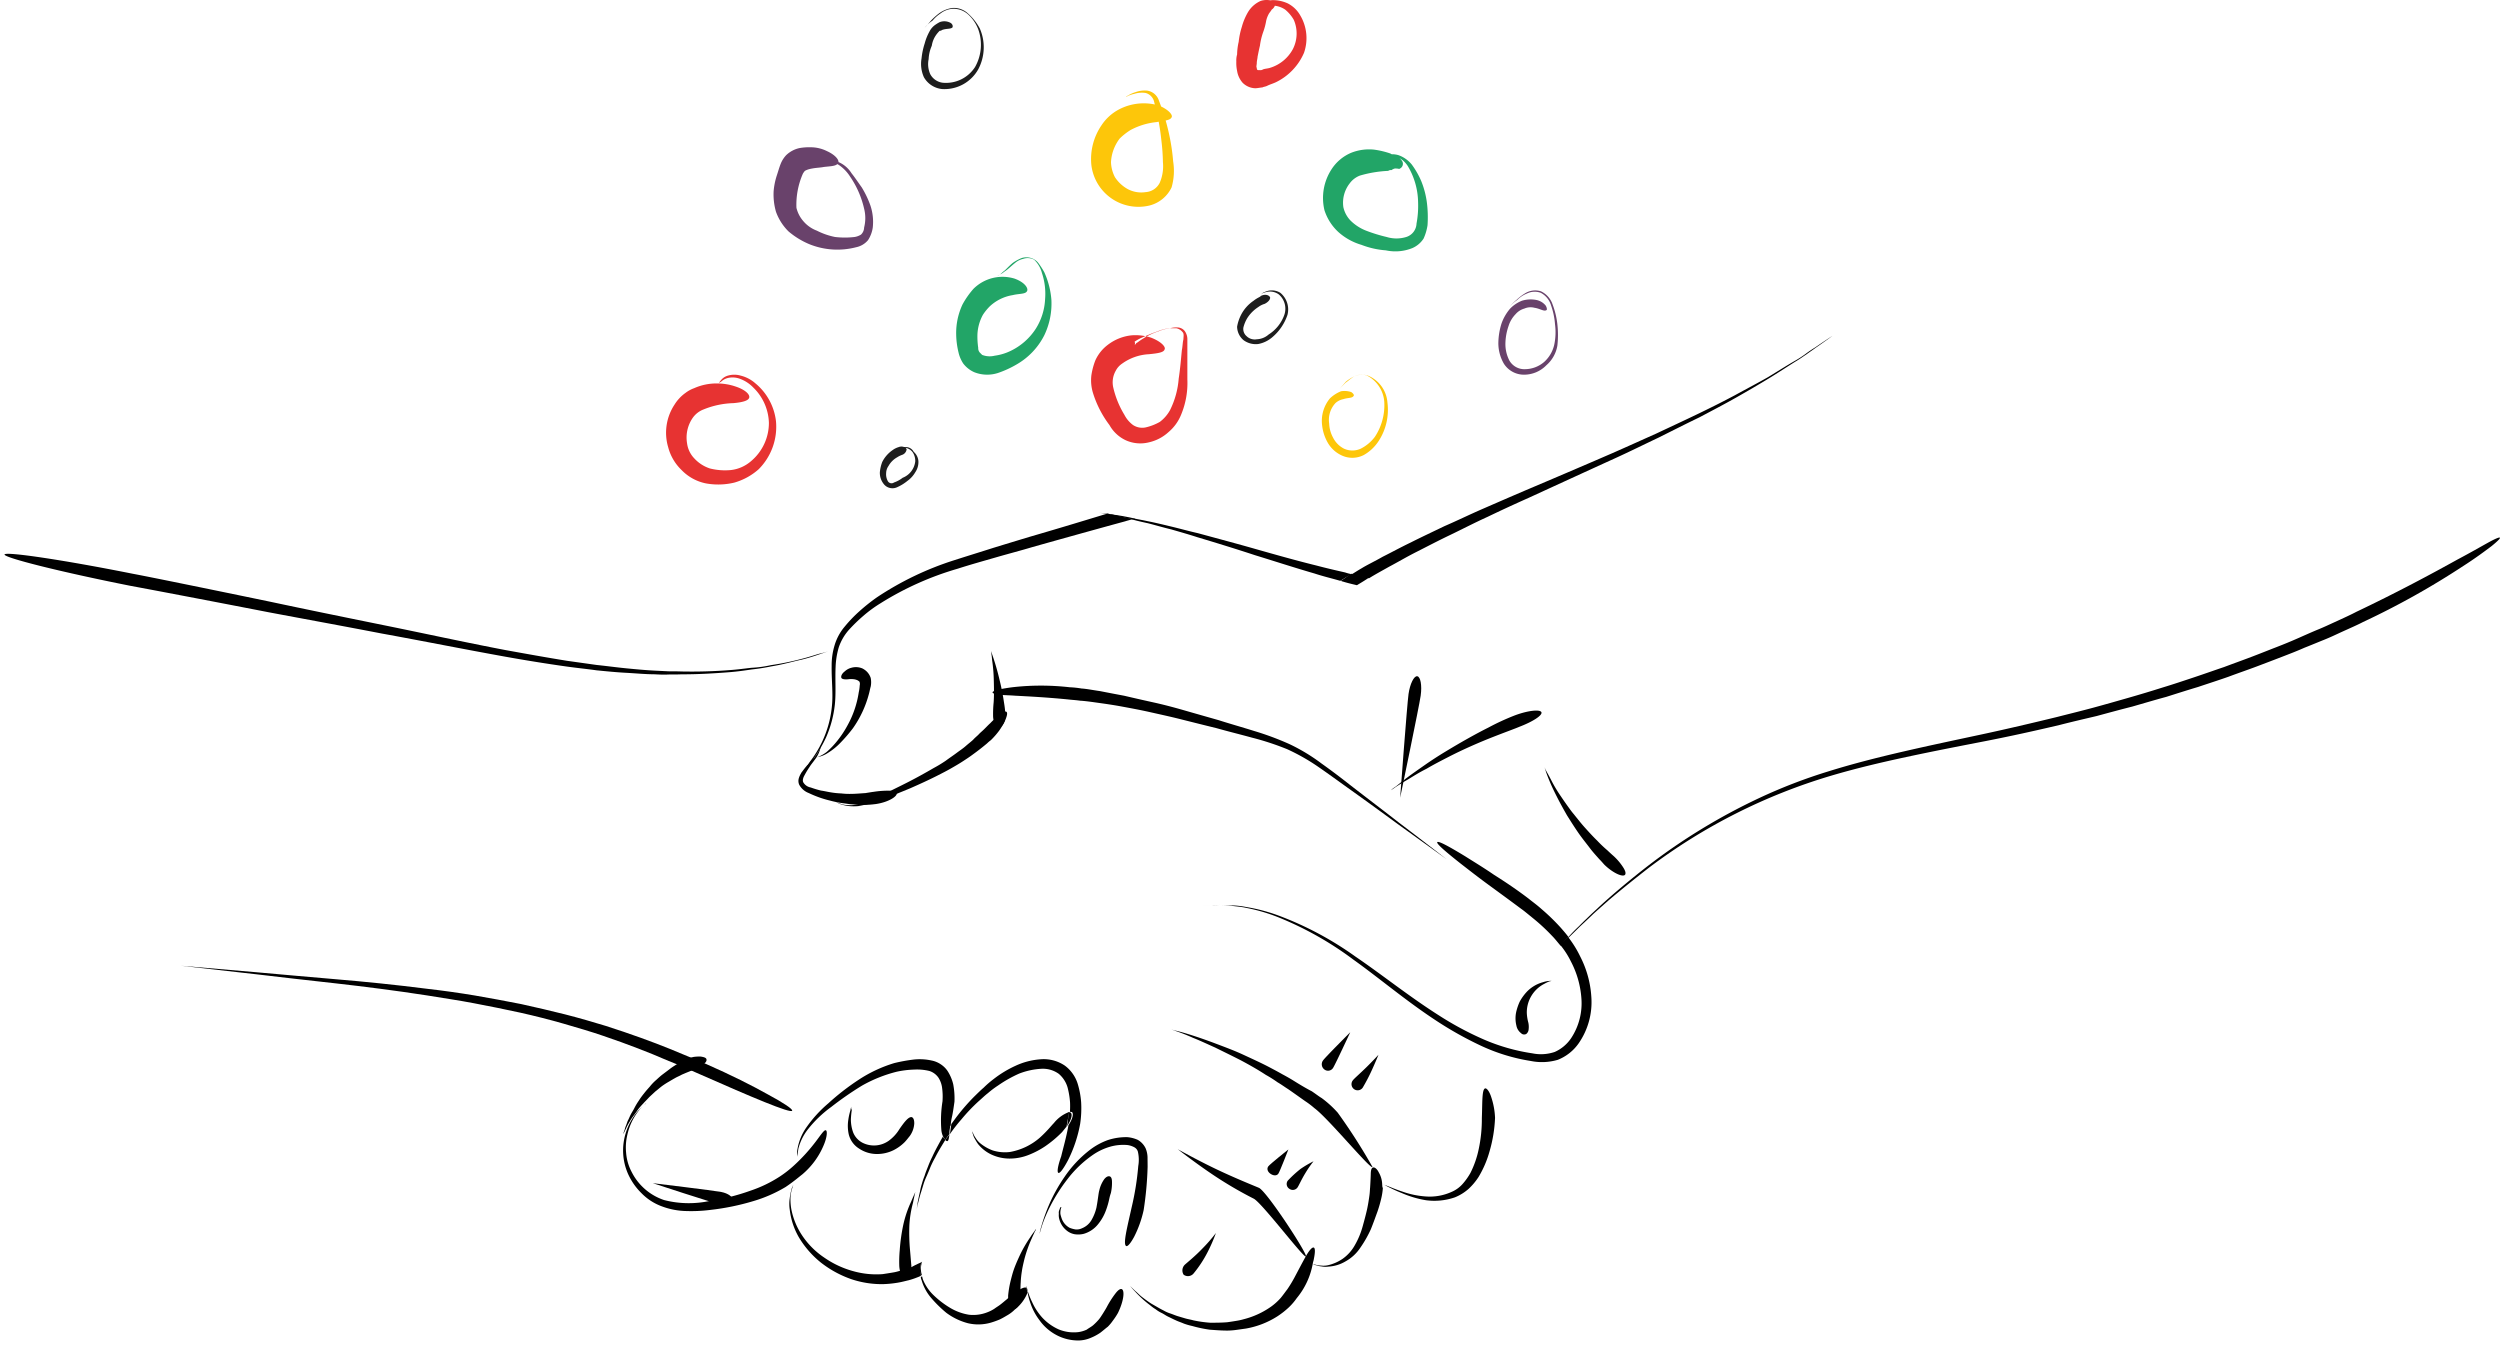 <svg xmlns="http://www.w3.org/2000/svg" viewBox="7142.349 -2364.615 317.701 171.092">
  <defs>
    <style>
      .cls-1 {
        fill: #22a567;
      }

      .cls-2 {
        fill: #e73332;
      }

      .cls-3 {
        fill: #69426b;
      }

      .cls-4 {
        fill: #fdc60a;
      }

      .cls-5 {
        fill: #1d1d1d;
      }
    </style>
  </defs>
  <g id="Group_794" data-name="Group 794" transform="translate(6203 -3405)">
    <g id="Group_792" data-name="Group 792">
      <g id="Group_791" data-name="Group 791" transform="translate(948.582 1051.424) rotate(8)">
        <g id="Group_773" data-name="Group 773" transform="translate(124.598 124.171)">
          <g id="Group_772" data-name="Group 772">
            <path id="Path_20727" data-name="Path 20727" d="M241.08,238.8s-.156.52-.364,1.3a14.147,14.147,0,0,0-.572,3.014,22.889,22.889,0,0,0,0,3.273,16.018,16.018,0,0,0,.208,1.922c.156.935.675,1.663,1.091,1.559s.623-.935.416-1.819c-.052-.208-.208-.935-.416-1.819a25.072,25.072,0,0,1-.52-3.066,13.668,13.668,0,0,1,.052-2.962C241.028,239.32,241.08,238.8,241.08,238.8Z" transform="translate(-240.085 -238.8)"/>
          </g>
        </g>
        <g id="Group_775" data-name="Group 775" transform="translate(139.089 126.665)">
          <g id="Group_774" data-name="Group 774">
            <path id="Path_20728" data-name="Path 20728" d="M270.326,243.6l-.156.312c-.1.208-.26.468-.416.831a15.978,15.978,0,0,0-1.091,2.754c-.156.52-.312,1.091-.416,1.611s-.156,1.039-.208,1.507a12.772,12.772,0,0,0-.052,1.87c.1.935.623,1.663,1.039,1.559.208-.052.364-.26.468-.572a2.74,2.74,0,0,0,.052-1.143c0-.208-.156-.883-.208-1.715a11.758,11.758,0,0,1-.052-1.4c0-.52.052-1.039.1-1.559a16.6,16.6,0,0,1,.572-2.806c.1-.364.208-.675.26-.883A.9.9,0,0,0,270.326,243.6Z" transform="translate(-267.975 -243.6)"/>
          </g>
        </g>
        <g id="Group_777" data-name="Group 777" transform="translate(87.82 110.922)">
          <g id="Group_776" data-name="Group 776">
            <path id="Path_20729" data-name="Path 20729" d="M169.3,224.419l.156-.468c.052-.156.1-.312.156-.52a5.822,5.822,0,0,1,.26-.675,5.242,5.242,0,0,1,.364-.779c.156-.26.312-.572.468-.883a8.46,8.46,0,0,1,.572-.883c.208-.312.416-.572.623-.883.208-.26.468-.572.675-.831.26-.26.468-.52.727-.779a9.034,9.034,0,0,1,.779-.675c.26-.208.52-.416.727-.572.26-.208.468-.312.675-.468s.416-.26.572-.364c.364-.208.623-.364.727-.416,1.039-.624,1.819-1.247,1.663-1.663-.052-.208-.364-.26-.831-.26a6.817,6.817,0,0,0-.779.156,3.111,3.111,0,0,0-.831.416c-.156.1-.416.26-.779.52-.156.156-.416.26-.623.468a7.378,7.378,0,0,0-.675.623l-.727.727c-.26.26-.468.52-.727.831a6.128,6.128,0,0,0-.675.935c-.208.312-.416.623-.624.987a9.032,9.032,0,0,0-.52.987,8,8,0,0,0-.416.987c-.1.312-.26.623-.364.935s-.156.572-.26.831c-.052.26-.1.52-.156.727s-.052.416-.1.572A1.947,1.947,0,0,0,169.3,224.419Z" transform="translate(-169.3 -213.3)"/>
          </g>
        </g>
        <g id="Group_779" data-name="Group 779" transform="translate(92.392 127.589)">
          <g id="Group_778" data-name="Group 778">
            <path id="Path_20730" data-name="Path 20730" d="M178.1,245.494s7.794,1.4,8.677,1.455,1.611-.208,1.663-.675-.675-.831-1.559-.883S178.1,245.494,178.1,245.494Z" transform="translate(-178.1 -245.38)"/>
          </g>
        </g>
        <g id="Group_781" data-name="Group 781" transform="translate(103.596 69.459)">
          <g id="Group_780" data-name="Group 780">
            <path id="Path_20731" data-name="Path 20731" d="M201.864,133.5v.156a1.291,1.291,0,0,1-.052.416,5.707,5.707,0,0,1-.675,1.455c-.208.26-.364.572-.624.883a10.191,10.191,0,0,0-.623,1.091,2.571,2.571,0,0,0-.208.675,1.2,1.2,0,0,0,.156.831,2.3,2.3,0,0,0,1.351.883,13.925,13.925,0,0,0,1.4.364,13.054,13.054,0,0,0,1.4.208,12.793,12.793,0,0,0,1.351.1h1.247a20,20,0,0,0,2.078-.208c.572-.1.935-.208,1.143-.26,1.611-.468,2.65-1.4,2.442-1.767-.1-.208-.468-.208-.987-.156a11.815,11.815,0,0,0-1.922.416c-.208.052-.52.156-1.039.312-.52.1-1.143.26-1.87.364a8.5,8.5,0,0,1-1.143.1,10.012,10.012,0,0,1-1.247.052c-.416,0-.883-.052-1.351-.052a12.136,12.136,0,0,1-1.351-.208,1.374,1.374,0,0,1-.987-.468c-.208-.208-.156-.623,0-.987a9.844,9.844,0,0,1,.468-1.091c.156-.364.364-.675.52-.987a3.885,3.885,0,0,0,.52-1.559,1.374,1.374,0,0,0,0-.468Z" transform="translate(-199.662 -133.5)"/>
          </g>
        </g>
        <g id="Group_783" data-name="Group 783" transform="translate(125.541 54.755)">
          <g id="Group_782" data-name="Group 782">
            <path id="Path_20732" data-name="Path 20732" d="M241.9,105.2s.156.468.312,1.143a21.011,21.011,0,0,1,.572,2.546c.156.935.312,1.922.364,2.754a14.765,14.765,0,0,0,.156,1.611c.1.779.52,1.4.935,1.4.416-.052.727-.779.623-1.611a14.625,14.625,0,0,0-.416-1.611,28.23,28.23,0,0,0-.935-2.7A31.286,31.286,0,0,0,241.9,105.2Z" transform="translate(-241.9 -105.2)"/>
          </g>
        </g>
        <g id="Group_785" data-name="Group 785" transform="translate(126.47 57.85)">
          <g id="Group_784" data-name="Group 784">
            <path id="Path_20733" data-name="Path 20733" d="M303.757,126.194s-2.6-1.507-6.6-3.741c-1.974-1.143-4.312-2.442-6.858-3.9-1.247-.727-2.546-1.455-3.949-2.182a23.494,23.494,0,0,0-4.364-1.87,36.519,36.519,0,0,0-4.728-1.039c-1.559-.26-3.117-.468-4.624-.727-1.507-.208-3.014-.416-4.468-.623s-2.806-.364-4.157-.468c-1.3-.1-2.546-.208-3.689-.312q-1.715-.078-3.117-.156c-.935,0-1.715-.052-2.39,0a11.815,11.815,0,0,0-1.507.052,32.167,32.167,0,0,0-6.91.935,20.221,20.221,0,0,0-2.026.623c-.468.208-.727.364-.675.468s.312.156.831.156,1.2-.1,2.078-.156c1.767-.156,4.157-.364,6.806-.468.312,0,.831-.052,1.455-.052.623-.052,1.4-.052,2.338-.052.883,0,1.922,0,3.065.052s2.338.1,3.637.208,2.7.208,4.1.364c1.455.156,2.91.312,4.468.468,1.507.208,3.065.364,4.676.572a34.469,34.469,0,0,1,4.624.831,25.71,25.71,0,0,1,4.312,1.715c1.351.675,2.7,1.4,4,2.078,2.6,1.351,4.936,2.6,6.962,3.689C301.107,124.792,303.757,126.194,303.757,126.194Z" transform="translate(-243.687 -111.156)"/>
          </g>
        </g>
        <g id="Group_787" data-name="Group 787" transform="translate(178.85 50.391)">
          <g id="Group_786" data-name="Group 786">
            <path id="Path_20734" data-name="Path 20734" d="M345.279,112.387s.779-11.846.779-13.2-.364-2.39-.779-2.39-.779,1.091-.779,2.39C344.5,100.541,345.279,112.387,345.279,112.387Z" transform="translate(-344.5 -96.8)"/>
          </g>
        </g>
        <g id="Group_789" data-name="Group 789" transform="translate(178.33 52.589)">
          <g id="Group_788" data-name="Group 788">
            <path id="Path_20735" data-name="Path 20735" d="M343.5,113.641a5.467,5.467,0,0,0,.52-.468c.364-.312.831-.727,1.455-1.2.624-.52,1.3-1.091,2.13-1.663.779-.623,1.663-1.247,2.546-1.87,1.767-1.247,3.637-2.39,5.2-3.273s2.754-1.507,3.169-1.767c1.611-.883,2.754-1.87,2.546-2.234s-1.715,0-3.325.883a30.146,30.146,0,0,0-3.066,1.974c-1.507,1.039-3.273,2.39-4.988,3.793-.831.675-1.663,1.4-2.39,2.078s-1.4,1.3-1.974,1.87-.987,1.039-1.3,1.351A3.747,3.747,0,0,0,343.5,113.641Z" transform="translate(-343.5 -101.031)"/>
          </g>
        </g>
        <g id="Group_790" data-name="Group 790" transform="translate(-0.3 0.2)">
          <path id="Path_20736" data-name="Path 20736" d="M123.789,212.139c6.6,1.87,12,3.325,12.106,2.91.052-.208-1.2-.831-3.325-1.611-2.13-.831-5.04-1.819-8.365-2.754-.831-.208-2.494-.675-4.78-1.247s-5.2-1.2-8.521-1.767c-1.663-.26-3.429-.52-5.3-.727s-3.793-.364-5.715-.52c-1.974-.1-4-.208-5.975-.26q-3.04-.078-6.079,0c-4.053.052-8.053.208-11.742.416s-7.118.364-10.028.52c-5.819.312-9.664.52-9.664.52l9.664-.26c2.91-.052,6.339-.156,10.08-.26,3.689-.1,7.69-.156,11.742-.1,2.026.052,4.053.052,6.079.156s4,.208,5.975.364c1.922.156,3.845.364,5.663.623s3.585.52,5.2.831c3.273.623,6.131,1.3,8.365,1.922C121.347,211.412,122.958,211.931,123.789,212.139Z" transform="translate(-26.94 -99.131)"/>
          <path id="Path_20737" data-name="Path 20737" d="M48.592,116.463c5.2.208,10.547.52,15.9.727,2.65.1,5.3.156,7.9.156,1.3,0,2.6-.052,3.845-.052,1.247-.052,2.494-.1,3.741-.208s2.442-.156,3.585-.312c.572-.052,1.143-.1,1.715-.208s1.143-.156,1.663-.26c2.234-.312,4.261-.727,6.131-1.143.935-.208,1.819-.468,2.7-.727.831-.208,1.663-.468,2.39-.727,1.507-.468,2.754-1.039,3.741-1.4,1.039-.416,1.819-.831,2.338-1.091l.831-.416s-.312.156-.831.364c-.572.208-1.3.623-2.338,1.039a34.241,34.241,0,0,1-3.793,1.351,14.446,14.446,0,0,1-2.39.675c-.831.208-1.715.468-2.7.675-1.87.416-3.949.779-6.131,1.039-.572.052-1.091.156-1.663.208l-1.715.156c-1.143.1-2.338.156-3.585.208-1.2.052-2.442.052-3.741.1H72.337c-2.6-.052-5.248-.156-7.9-.26-5.3-.26-10.7-.675-15.9-.987-5.144-.312-10.132-.623-14.548-.935-8.833-.572-15.587-.987-17.821-1.091-9.041-.52-16.419-.572-16.471-.156,0,.416,7.326,1.2,16.367,1.715,2.286.1,8.989.416,17.873.883C38.512,116,43.448,116.2,48.592,116.463Z" transform="translate(0.3 -53.335)"/>
          <path id="Path_20738" data-name="Path 20738" d="M331.224,37.09c.935-.675,1.974-1.507,3.169-2.338s2.494-1.767,3.9-2.7,2.858-1.974,4.416-2.962q2.338-1.559,4.832-3.117c3.325-2.13,6.806-4.364,10.236-6.547,1.715-1.091,3.377-2.234,5.04-3.325,1.663-1.143,3.221-2.234,4.78-3.273,1.507-1.091,2.962-2.13,4.313-3.169s2.6-2.026,3.741-2.962,2.13-1.819,3.065-2.6c.468-.364.883-.779,1.247-1.091.364-.364.727-.675,1.039-.987C382.247.875,382.922.2,382.922.2s-.727.623-1.974,1.767c-.312.26-.675.572-1.039.935a13.37,13.37,0,0,1-1.247,1.091c-.935.727-1.974,1.611-3.117,2.546C374.4,7.422,373.1,8.357,371.7,9.4c-1.351.987-2.858,2.026-4.416,3.065s-3.169,2.078-4.832,3.169c-1.663,1.039-3.377,2.13-5.144,3.221-3.481,2.13-7.014,4.261-10.392,6.287-1.715,1.039-3.325,2.026-4.936,3.014s-3.065,1.974-4.52,2.858c-1.4.935-2.754,1.819-3.949,2.65-1.247.831-2.286,1.611-3.273,2.286-.935.727-1.818,1.3-2.442,1.819-.468.364-.883.727-1.2.987.779.052,1.559.1,2.286.156C329.562,38.337,330.341,37.765,331.224,37.09Z" transform="translate(-156.751 -0.2)"/>
          <path id="Path_20739" data-name="Path 20739" d="M200.2,105.933a7.546,7.546,0,0,0,1.351-2.13H201.4a.4.4,0,0,0,.156-.052,16.257,16.257,0,0,0,1.091-2.7,14.1,14.1,0,0,0,.52-4.261c-.052-1.559-.416-3.117-.572-4.78a10.02,10.02,0,0,1,.052-2.494,6.5,6.5,0,0,1,.935-2.338,20.242,20.242,0,0,1,1.611-2.078,16.347,16.347,0,0,1,1.922-1.87,38.761,38.761,0,0,1,9.093-5.715c1.611-.779,3.169-1.455,4.676-2.13s3.014-1.3,4.364-1.922c5.559-2.442,9.768-4.261,11.223-4.884.312-.156.624-.26.883-.416-.208,0-.416-.052-.623-.052-.779-.052-1.455-.1-1.974-.156a2.53,2.53,0,0,1-.624-.052c-2.026.935-5.352,2.494-9.4,4.312q-2.026.935-4.364,2.026c-1.507.727-3.065,1.455-4.676,2.234a38.924,38.924,0,0,0-9.145,6.079,23.831,23.831,0,0,0-1.922,2.026,17.457,17.457,0,0,0-1.611,2.234,6.57,6.57,0,0,0-.935,2.546,8.706,8.706,0,0,0,0,2.6c.208,1.663.623,3.221.727,4.728a13.665,13.665,0,0,1-1.663,7.534c-.52.935-.416,1.3-.935,1.922" transform="translate(-96.025 -32.725)"/>
          <path id="Path_20740" data-name="Path 20740" d="M263.3,68s.416,0,1.091.052c.052,0,.052-.052.1-.052Z" transform="translate(-126.34 -32.773)"/>
          <path id="Path_20741" data-name="Path 20741" d="M273.578,68.564c.935.1,1.974.26,3.066.364,1.091.156,2.234.312,3.429.52,2.39.364,4.988.779,7.586,1.247,2.6.416,5.248.883,7.794,1.247,1.143.208,2.286.312,3.377.468.364-.26.675-.572,1.039-.831.1-.052.208-.156.312-.208a5.12,5.12,0,0,1-.883-.1c-1.2-.1-2.442-.208-3.741-.364-2.546-.26-5.2-.623-7.846-.987-2.6-.364-5.2-.675-7.638-.987-1.2-.1-2.39-.26-3.481-.364s-2.13-.208-3.117-.26c-.572-.052-1.143-.052-1.663-.1l-.312.156C272.227,68.46,272.851,68.512,273.578,68.564Z" transform="translate(-130.279 -32.869)"/>
          <path id="Path_20742" data-name="Path 20742" d="M324.2,75.291c.1,0,.208.052.312.052.624.1,1.247.156,1.818.208.312-.26.779-.623,1.3-1.091.052-.052.1-.052.1-.1-.727-.052-1.507-.1-2.286-.156a1.087,1.087,0,0,1-.312.208A7.526,7.526,0,0,1,324.2,75.291Z" transform="translate(-155.598 -35.751)"/>
          <path id="Path_20743" data-name="Path 20743" d="M268.1,68.208c.208,0,.416.052.624.052l.312-.156c-.312,0-.675-.052-.935-.052C267.319,68,266.643,68,266.124,68h-.52c-.052,0-.052.052-.1.052a2.53,2.53,0,0,1,.623.052C266.643,68.156,267.319,68.156,268.1,68.208Z" transform="translate(-127.397 -32.773)"/>
          <path id="Path_20744" data-name="Path 20744" d="M215.127,132.579q1.559-.857,3.273-1.87c1.091-.675,2.234-1.4,3.273-2.13.52-.364,1.039-.727,1.507-1.091s.935-.727,1.351-1.091.779-.675,1.143-1.039a31.273,31.273,0,0,0,1.611-1.663,4.249,4.249,0,0,1,.416-.468,9.995,9.995,0,0,0,.883-1.351,10.454,10.454,0,0,0,.52-1.2c.208-.727.26-1.2.052-1.3s-.572.208-1.039.779a7.42,7.42,0,0,0-.779.935c-.312.364-.572.779-.935,1.2a5.033,5.033,0,0,0-.364.468c-.156.208-.364.416-.572.727-.208.26-.52.572-.831.935s-.675.675-1.039,1.039-.779.727-1.2,1.143a16.623,16.623,0,0,1-1.4,1.143c-.987.779-2.026,1.559-3.065,2.286s-2.13,1.455-3.117,2.13a12.467,12.467,0,0,1-2.806,1.507,3.546,3.546,0,0,1-1.2.26,2.674,2.674,0,0,1-.935-.052,2.757,2.757,0,0,1-.572-.156.569.569,0,0,1-.208-.1.569.569,0,0,0,.208.1,2.249,2.249,0,0,0,.572.208,4.781,4.781,0,0,0,.987.1,6.273,6.273,0,0,0,1.3-.156A15.621,15.621,0,0,0,215.127,132.579Z" transform="translate(-100.301 -57.448)"/>
          <path id="Path_20745" data-name="Path 20745" d="M388.8,157.927s.208-.26.572-.727h0C389.008,157.668,388.8,157.927,388.8,157.927Z" transform="translate(-186.633 -75.627)"/>
          <path id="Path_20746" data-name="Path 20746" d="M501.65,26.382c-.052-.1-.572.208-1.4.831s-2.026,1.559-3.533,2.65c-2.962,2.234-7.066,5.248-11.794,8.365-.572.416-1.455.987-2.6,1.715-.572.364-1.2.779-1.922,1.2s-1.455.883-2.286,1.4-1.715,1.039-2.65,1.559-1.922,1.091-2.962,1.663-2.13,1.143-3.273,1.767c-1.143.572-2.338,1.2-3.585,1.819s-2.494,1.247-3.845,1.87q-1.948.935-4.053,1.87c-1.4.623-2.806,1.247-4.261,1.87s-2.91,1.2-4.416,1.819c-3.014,1.2-6.079,2.39-9.2,3.533s-6.287,2.286-9.4,3.481-6.183,2.442-9.145,3.845a67.219,67.219,0,0,0-8.313,4.624,76.493,76.493,0,0,0-12.834,10.547c-1.663,1.715-3.169,3.377-4.416,4.832-.623.727-1.2,1.455-1.715,2.078-.52.675-.987,1.247-1.4,1.819A19.32,19.32,0,0,0,391.5,93.1l.052.052c.364-.468.727-.935,1.2-1.559.416-.52.935-1.143,1.455-1.819.52-.623,1.143-1.351,1.767-2.078,1.3-1.455,2.806-3.065,4.468-4.78a72.814,72.814,0,0,1,21.251-14.756c2.962-1.351,6.027-2.546,9.145-3.689s6.287-2.234,9.456-3.325,6.235-2.234,9.3-3.429c1.507-.623,3.014-1.2,4.468-1.767,1.455-.623,2.91-1.247,4.313-1.819,1.4-.623,2.754-1.247,4.1-1.819,1.3-.623,2.6-1.247,3.845-1.819,1.247-.623,2.442-1.2,3.637-1.819,1.143-.623,2.286-1.2,3.325-1.767s2.078-1.143,3.014-1.663,1.87-1.039,2.7-1.559c.831-.468,1.611-.935,2.338-1.351s1.351-.831,1.922-1.2c1.143-.727,2.078-1.3,2.65-1.715a101.215,101.215,0,0,0,11.639-8.833c1.4-1.2,2.494-2.286,3.221-3.014C501.39,26.9,501.754,26.434,501.65,26.382Z" transform="translate(-187.93 -12.769)"/>
          <path id="Path_20747" data-name="Path 20747" d="M192.7,232.635a9.78,9.78,0,0,0,2.182-4.053c.312-1.143.208-1.922,0-1.922-.208-.052-.52.624-1.039,1.559a22.461,22.461,0,0,1-2.338,3.429,14,14,0,0,1-1.611,1.663,16.29,16.29,0,0,1-3.429,2.286,27.7,27.7,0,0,1-4.988,2.026,12.58,12.58,0,0,1-5.715.675,7.14,7.14,0,0,1-4.572-2.962A6.234,6.234,0,0,1,170.149,233a6.89,6.89,0,0,1-.156-2.286,7.571,7.571,0,0,1,1.039-3.273,3.768,3.768,0,0,1,.572-.779,1.153,1.153,0,0,0,.208-.26,1.875,1.875,0,0,0-.208.26,6.629,6.629,0,0,0-.623.779,7.817,7.817,0,0,0-1.247,3.273,7.392,7.392,0,0,0,1.039,4.936,8.059,8.059,0,0,0,2.026,2.182,6.946,6.946,0,0,0,2.806,1.3,9.307,9.307,0,0,0,3.169.156,19.287,19.287,0,0,0,3.014-.572,30.859,30.859,0,0,0,5.248-1.87,17.761,17.761,0,0,0,3.793-2.338C191.815,233.622,192.387,232.947,192.7,232.635Z" transform="translate(-81.353 -108.872)"/>
          <path id="Path_20748" data-name="Path 20748" d="M229.466,248.909a.964.964,0,0,1,.1-.52c-.208.156-.416.26-.623.416a5.1,5.1,0,0,0-.52.364,6.827,6.827,0,0,1-.883.468c-.364.156-.779.364-1.2.52-.468.156-.987.312-1.507.468a10.779,10.779,0,0,1-3.689.156,11.967,11.967,0,0,1-3.949-1.2,10.167,10.167,0,0,1-3.221-2.442,9.13,9.13,0,0,1-1.767-3.014,7.159,7.159,0,0,1-.312-1.351,3.82,3.82,0,0,1,0-1.091c0-.156.052-.26.052-.416,0-.1.052-.208.052-.312a.909.909,0,0,0,.052-.26.909.909,0,0,1-.052.26,2.044,2.044,0,0,1-.1.312c0,.1-.052.26-.052.416a6.973,6.973,0,0,0-.052,1.091,4.829,4.829,0,0,0,.208,1.4,9.114,9.114,0,0,0,1.611,3.273,12.064,12.064,0,0,0,3.221,2.806A13.428,13.428,0,0,0,221,251.819a12.15,12.15,0,0,0,4.1.052,13.834,13.834,0,0,0,1.715-.416c.52-.156.987-.364,1.4-.52a9.659,9.659,0,0,0,1.039-.52,2.9,2.9,0,0,0,.416-.26c-.052-.208-.1-.364-.156-.572A2.964,2.964,0,0,1,229.466,248.909Z" transform="translate(-101.598 -115.742)"/>
          <path id="Path_20749" data-name="Path 20749" d="M246.1,255.3v.1h0Z" transform="translate(-118.077 -122.756)"/>
          <path id="Path_20750" data-name="Path 20750" d="M272.356,258.664a.606.606,0,0,0-.1-.364H272.2a.8.8,0,0,1,.156.364Z" transform="translate(-130.616 -124.198)"/>
          <path id="Path_20751" data-name="Path 20751" d="M259.657,258.192c-.416-.1-1.351.779-2.286,1.87-.156.156-.364.416-.727.779-.156.156-.416.364-.624.572a4.707,4.707,0,0,1-.831.572,4.9,4.9,0,0,1-2.234.624,6.7,6.7,0,0,1-2.6-.572,11.45,11.45,0,0,1-2.338-1.351,5.681,5.681,0,0,1-1.507-1.715c-.052-.1-.1-.26-.156-.364-.052.052-.1.052-.156.1.052.1.052.26.156.364a6.033,6.033,0,0,0,1.4,1.974,15.435,15.435,0,0,0,2.286,1.715,7.976,7.976,0,0,0,2.91.935,5.733,5.733,0,0,0,2.858-.468,10.451,10.451,0,0,0,1.091-.572c.312-.208.572-.416.831-.624a4.553,4.553,0,0,0,.883-.883,5.1,5.1,0,0,0,1.3-2.338c0-.052-.052-.1-.052-.156C259.761,258.4,259.709,258.3,259.657,258.192Z" transform="translate(-118.125 -124.142)"/>
          <path id="Path_20752" data-name="Path 20752" d="M245.956,256.7a4.074,4.074,0,0,1-.1-.727c0-.26.052-.468.052-.572h0a1.118,1.118,0,0,0-.1.52v.727c.052.156.1.364.156.572.052-.052.1-.1.156-.1A3.579,3.579,0,0,1,245.956,256.7Z" transform="translate(-117.932 -122.804)"/>
          <path id="Path_20753" data-name="Path 20753" d="M284.394,255.294c-.208-.052-.468.208-.727.675a12.256,12.256,0,0,0-.831,1.819c-.052.156-.208.52-.416.987-.1.208-.208.468-.364.727a7.427,7.427,0,0,1-.572.779c-.208.26-.52.468-.779.727a3.75,3.75,0,0,1-1.039.468,5.065,5.065,0,0,1-2.494,0,6.431,6.431,0,0,1-2.286-1.2,7.6,7.6,0,0,1-1.507-1.715,10.456,10.456,0,0,1-.779-1.351v.156a8.581,8.581,0,0,0,.572,1.351,7.52,7.52,0,0,0,1.4,1.922,6.167,6.167,0,0,0,2.338,1.559,5.9,5.9,0,0,0,3.014.312,4.126,4.126,0,0,0,1.4-.52,6.473,6.473,0,0,0,1.143-.831c.312-.312.572-.624.831-.883a5.27,5.27,0,0,0,.52-.831,8.612,8.612,0,0,0,.52-1.091C284.862,256.749,284.81,255.4,284.394,255.294Z" transform="translate(-130.808 -122.75)"/>
          <path id="Path_20754" data-name="Path 20754" d="M272,257.8a.518.518,0,0,0,.052.208h.052Z" transform="translate(-130.52 -123.957)"/>
          <path id="Path_20755" data-name="Path 20755" d="M272.308,258.564a2.538,2.538,0,0,0-.156-.364H272.1a3.3,3.3,0,0,1,.1.364c0,.052.052.1.052.156a.191.191,0,0,0,.052-.156Z" transform="translate(-130.568 -124.149)"/>
          <path id="Path_20756" data-name="Path 20756" d="M319.8,240.723c0-.208.052-.364.052-.572.052-.831,0-1.4-.208-1.455s-.52.416-.831,1.2-.675,1.819-1.091,2.962c-.1.26-.312.831-.675,1.559-.208.364-.416.779-.675,1.2a7.343,7.343,0,0,1-1.039,1.247,10.447,10.447,0,0,1-3.221,2.078,7.575,7.575,0,0,1-.987.364c-.312.1-.675.208-1.039.312-.675.156-1.4.26-2.13.364a15.291,15.291,0,0,1-2.182,0c-.364-.052-.727-.052-1.039-.1-.364-.052-.675-.1-1.039-.156-.312-.052-.675-.156-.987-.208a4.39,4.39,0,0,1-.883-.26c-.312-.1-.572-.208-.831-.312l-.779-.312c-.468-.208-.935-.468-1.3-.675s-.675-.468-.935-.623c-.52-.364-.779-.572-.779-.572a8.534,8.534,0,0,0,.727.623c.26.208.52.416.883.675a13.066,13.066,0,0,0,1.247.779,5.292,5.292,0,0,0,.779.416,4.021,4.021,0,0,0,.831.364c.312.1.572.26.935.364.312.1.624.208.987.312.312.1.675.156,1.039.26a7.881,7.881,0,0,0,1.091.156,16.338,16.338,0,0,0,2.286.156c.779-.052,1.559-.1,2.286-.208a9.048,9.048,0,0,0,1.143-.26l1.091-.312A10.9,10.9,0,0,0,316.268,248a10.42,10.42,0,0,0,1.3-1.351,7.663,7.663,0,0,0,.831-1.3,9.487,9.487,0,0,0,1.4-4.624h0Z" transform="translate(-142.626 -114.778)"/>
          <path id="Path_20757" data-name="Path 20757" d="M348.026,219.194a3.193,3.193,0,0,0-.624-1.4c-.312-.468-.675-.623-.831-.52-.208.1-.208.468-.156.883q.078.7.156,1.715c0,.156.052.52.052.987s0,1.091-.052,1.767-.156,1.507-.26,2.286a10.148,10.148,0,0,1-.623,2.39,5.239,5.239,0,0,1-1.3,1.974,5.45,5.45,0,0,1-1.767,1.091,2.583,2.583,0,0,1-.831.156,2.465,2.465,0,0,1-.624,0c-.156,0-.312-.052-.416-.052h0a.8.8,0,0,0,.416.1,2.539,2.539,0,0,0,.675.052,2.725,2.725,0,0,0,.883-.1,4.71,4.71,0,0,0,2.026-.935,5.382,5.382,0,0,0,1.663-2.026,14.653,14.653,0,0,0,.987-2.494c.208-.831.364-1.611.52-2.338a16.587,16.587,0,0,0,.26-1.922,8.045,8.045,0,0,0,0-1.143c-.1-.1-.1-.26-.156-.468a.518.518,0,0,0-.208-.052A.819.819,0,0,1,348.026,219.194Z" transform="translate(-163.525 -104.472)"/>
          <path id="Path_20758" data-name="Path 20758" d="M340.6,242.6a.161.161,0,0,1,.1.052h0Z" transform="translate(-163.477 -116.655)"/>
          <path id="Path_20759" data-name="Path 20759" d="M366.958,195.231c-.312-.624-.675-.987-.883-.935-.416.156-.1,1.818.1,3.793a18.219,18.219,0,0,1,.156,3.949,12.2,12.2,0,0,1-.624,3.169,8.279,8.279,0,0,1-.779,1.507,3.926,3.926,0,0,1-1.247,1.2,6.738,6.738,0,0,1-3.221,1.039,11.149,11.149,0,0,1-3.014-.208c-.883-.156-1.611-.364-2.078-.468a2.757,2.757,0,0,1-.572-.156h0c.156.052.312.1.572.208.468.156,1.2.416,2.078.624a13.147,13.147,0,0,0,3.117.468,7.965,7.965,0,0,0,3.637-.883,6.107,6.107,0,0,0,1.559-1.3,8.053,8.053,0,0,0,1.039-1.663,13.056,13.056,0,0,0,.935-3.429,17.656,17.656,0,0,0,.1-4.312A9.474,9.474,0,0,0,366.958,195.231Z" transform="translate(-170.299 -93.446)"/>
          <path id="Path_20760" data-name="Path 20760" d="M354.4,220.9a.819.819,0,0,1,.208.052h0A.819.819,0,0,0,354.4,220.9Z" transform="translate(-170.107 -106.23)"/>
          <path id="Path_20761" data-name="Path 20761" d="M230.861,213.175c.052-.572.052-1.247.052-2.026a9.6,9.6,0,0,0-.468-2.182,5.4,5.4,0,0,0-.987-1.611,3.084,3.084,0,0,0-.935-.675,3.132,3.132,0,0,0-1.2-.312,7.022,7.022,0,0,0-2.338.208,20.552,20.552,0,0,0-2.338.779,17.3,17.3,0,0,0-4.209,2.754,30.337,30.337,0,0,0-3.377,3.481,16.1,16.1,0,0,0-2.338,3.429,6.776,6.776,0,0,0-.727,2.806,2.992,2.992,0,0,0,.052.779,1.458,1.458,0,0,1,.052.26v-1.039a6.571,6.571,0,0,1,.883-2.65,14.78,14.78,0,0,1,2.494-3.169,41.844,41.844,0,0,1,3.481-3.221,17.575,17.575,0,0,1,4.157-2.39,11.846,11.846,0,0,1,2.13-.572,6.548,6.548,0,0,1,1.974-.1,2.235,2.235,0,0,1,1.247.675,3.121,3.121,0,0,1,.623,1.143,8.343,8.343,0,0,1,.312,1.767,15.383,15.383,0,0,0,.364,3.637,2.489,2.489,0,0,0,.364.831c.208-.52.468-1.091.727-1.611A6.249,6.249,0,0,1,230.861,213.175Z" transform="translate(-101.694 -99.232)"/>
          <path id="Path_20762" data-name="Path 20762" d="M247.5,224.479a.336.336,0,0,0,.26.1c.156-.052.156-.364.156-.883-.1.208-.208.364-.312.572A.27.27,0,0,0,247.5,224.479Z" transform="translate(-118.749 -107.575)"/>
          <path id="Path_20763" data-name="Path 20763" d="M244.926,224.4h0c-.364.935-.727,1.87-.987,2.754a12.129,12.129,0,0,0-.364,1.3c-.1.416-.208.831-.26,1.2a9.947,9.947,0,0,0-.208,1.091,7.1,7.1,0,0,0-.1.987c-.052.623-.1,1.2-.1,1.611v1.039a8.5,8.5,0,0,1,.052-1.039c.052-.468.1-.987.208-1.611.052-.312.1-.624.156-.987a8.3,8.3,0,0,1,.26-1.091c.1-.364.208-.779.312-1.2a11.687,11.687,0,0,1,.416-1.247c.26-.779.623-1.611.987-2.442A.819.819,0,0,1,244.926,224.4Z" transform="translate(-116.539 -107.911)"/>
          <path id="Path_20764" data-name="Path 20764" d="M262.74,216.271c.208.052.572-.623.987-1.767a17.061,17.061,0,0,0,.883-4.78,13.407,13.407,0,0,0-.26-2.754,10.735,10.735,0,0,0-.727-2.182,4.54,4.54,0,0,0-1.974-2.13,4.793,4.793,0,0,0-3.169-.364,9.035,9.035,0,0,0-3.014,1.247,13.917,13.917,0,0,0-2.546,2.078,12.494,12.494,0,0,0-1.091,1.247c-.364.416-.675.831-1.039,1.3a26.637,26.637,0,0,0-1.767,2.7c-.208.364-.416.779-.623,1.143v1.3a21.276,21.276,0,0,1,1.2-2.078,22.537,22.537,0,0,1,1.819-2.546c.364-.416.675-.831,1.039-1.2a11.87,11.87,0,0,1,1.143-1.143,16.077,16.077,0,0,1,2.442-1.87,9.172,9.172,0,0,1,2.65-.987,3.468,3.468,0,0,1,2.338.312,3.572,3.572,0,0,1,1.351,1.559,10.3,10.3,0,0,1,.572,1.819,10.8,10.8,0,0,1,.156,1.2h.26c.26.156.208.883-.208,1.715-.052,1.559-.26,2.962-.364,4.053C262.533,215.44,262.533,216.219,262.74,216.271Z" transform="translate(-119.182 -97.237)"/>
          <path id="Path_20765" data-name="Path 20765" d="M247.527,221.823V221.2c-.26.52-.52,1.091-.727,1.611a.986.986,0,0,0,.364.416c.052-.052.052-.156.1-.208.1-.208.208-.364.312-.572A2.141,2.141,0,0,1,247.527,221.823Z" transform="translate(-118.413 -106.374)"/>
          <path id="Path_20766" data-name="Path 20766" d="M285.918,221.677c-.052-.364-.1-.675-.156-1.039a3.207,3.207,0,0,0-.416-1.247,2.48,2.48,0,0,0-1.143-.935,4.162,4.162,0,0,0-1.351-.156,7.426,7.426,0,0,0-2.442.727,8.575,8.575,0,0,0-2.026,1.507,14.844,14.844,0,0,0-2.754,3.9,20.723,20.723,0,0,0-1.455,3.793,23.909,23.909,0,0,0-.572,2.754,7.644,7.644,0,0,0-.1,1.039s.052-.364.156-1.039a18.015,18.015,0,0,1,.727-2.7,21.774,21.774,0,0,1,1.663-3.637,14.235,14.235,0,0,1,2.858-3.585,7.622,7.622,0,0,1,1.922-1.247,6.1,6.1,0,0,1,2.13-.52,2.517,2.517,0,0,1,.935.156.929.929,0,0,1,.52.468,4.573,4.573,0,0,1,.312,1.819,35.4,35.4,0,0,1-.1,5.3c-.208,2.65-.468,4.832,0,4.988.208.052.52-.468.831-1.3a13.991,13.991,0,0,0,.727-3.533A43.368,43.368,0,0,0,285.918,221.677Z" transform="translate(-131.24 -104.981)"/>
          <path id="Path_20767" data-name="Path 20767" d="M374.68,145.87c-.364-.364-.779-.727-1.143-1.039a26.369,26.369,0,0,0-2.7-1.974c-.779-.52-1.4-.831-1.819-1.091-1.663-.935-3.273-1.715-4.78-2.39-1.455-.727-2.806-1.3-3.949-1.819-2.286-.987-3.689-1.507-3.793-1.3s1.195,1.039,3.325,2.286c1.091.623,2.338,1.351,3.793,2.13s3.014,1.611,4.624,2.494c.416.208.987.572,1.767,1.039a24.471,24.471,0,0,1,2.6,1.819c.416.312.831.727,1.247,1.091.052-.052.052-.1.1-.156A9.932,9.932,0,0,1,374.68,145.87Z" transform="translate(-171.11 -65.544)"/>
          <path id="Path_20768" data-name="Path 20768" d="M347,156a10.634,10.634,0,0,1,1.559,1.819,11.84,11.84,0,0,1,1.974,4.416,8.039,8.039,0,0,1-.572,5.248,4.907,4.907,0,0,1-1.819,2.026,5.444,5.444,0,0,1-2.806.572,24.529,24.529,0,0,1-6.339-.883,40.4,40.4,0,0,1-6.183-2.286c-4-1.819-7.742-4.053-11.431-5.871a42.118,42.118,0,0,0-10.34-3.793,22.582,22.582,0,0,0-4.312-.52,10.488,10.488,0,0,0-1.819.052c-.572.052-1.039.1-1.507.156-.468.1-.883.156-1.2.208-.364.052-.624.156-.883.208a6.794,6.794,0,0,1-.727.208,6.8,6.8,0,0,0,.727-.208c.26-.052.52-.156.883-.208a11.586,11.586,0,0,0,1.2-.208,13.726,13.726,0,0,1,1.507-.1c.572,0,1.143-.052,1.819,0a22.213,22.213,0,0,1,4.261.623,42.42,42.42,0,0,1,10.184,4c3.585,1.87,7.274,4.209,11.327,6.131a45.6,45.6,0,0,0,6.235,2.442,23.591,23.591,0,0,0,6.547,1.039,7.1,7.1,0,0,0,3.377-.623A5.872,5.872,0,0,0,351,168a9.182,9.182,0,0,0,.779-6.027,12.943,12.943,0,0,0-2.13-4.936,13.315,13.315,0,0,0-1.87-2.234c-.312.416-.572.727-.779,1.039C347.05,155.891,347,155.943,347,156Z" transform="translate(-144.26 -74.474)"/>
          <path id="Path_20769" data-name="Path 20769" d="M390,155.839c-.052.052-.1.1-.1.156h0c0-.052.052-.1.1-.156.208-.26.468-.623.779-.987l-.052-.052C390.42,155.216,390.212,155.527,390,155.839Z" transform="translate(-187.162 -74.474)"/>
          <path id="Path_20770" data-name="Path 20770" d="M223.456,220.3a1.63,1.63,0,0,0-.052.468,7.462,7.462,0,0,0-.1,1.247,4.952,4.952,0,0,0,.312,1.819,2.953,2.953,0,0,0,1.559,1.611,4.059,4.059,0,0,0,2.338.364,4.731,4.731,0,0,0,2.026-.779,5.529,5.529,0,0,0,1.247-1.2c.26-.364.416-.675.52-.831a3.03,3.03,0,0,0,.364-1.663c-.052-.468-.208-.727-.416-.779-.416-.052-.883.779-1.351,1.715a5.1,5.1,0,0,1-1.143,1.663,3.235,3.235,0,0,1-3.221.727,2.53,2.53,0,0,1-1.4-1.143,4.86,4.86,0,0,1-.52-1.611,11.432,11.432,0,0,1-.052-1.2A.527.527,0,0,1,223.456,220.3Z" transform="translate(-107.123 -105.941)"/>
          <path id="Path_20771" data-name="Path 20771" d="M265.5,214.2a4.453,4.453,0,0,0-1.715,1.663c-.208.26-.675,1.091-1.507,2.078a7.83,7.83,0,0,1-3.533,2.338,5.167,5.167,0,0,1-2.182.1,5.475,5.475,0,0,1-1.767-.727,2.723,2.723,0,0,1-.572-.52,2.856,2.856,0,0,1-.364-.468,3.075,3.075,0,0,0-.208-.312l-.052-.1a.161.161,0,0,0,.052.1,1.889,1.889,0,0,0,.156.364,1.944,1.944,0,0,0,.312.52,5.5,5.5,0,0,0,.52.624,4.82,4.82,0,0,0,1.767,1.039,5.46,5.46,0,0,0,2.442.208,6.558,6.558,0,0,0,2.39-.831,10.842,10.842,0,0,0,1.87-1.351,14.463,14.463,0,0,0,1.87-2.078l.468-.779v-.52A10.052,10.052,0,0,0,265.5,214.2Z" transform="translate(-121.68 -103.011)"/>
          <path id="Path_20772" data-name="Path 20772" d="M276.66,214.264a.232.232,0,0,0-.26,0c.052.572.052.987.052,1.247v.52C276.868,215.147,276.972,214.42,276.66,214.264Z" transform="translate(-132.633 -103.023)"/>
          <path id="Path_20773" data-name="Path 20773" d="M277.464,233.483a.881.881,0,0,0,0,.52,1.794,1.794,0,0,0,.156.675,2.717,2.717,0,0,0,1.143,1.3,2.22,2.22,0,0,0,1.039.312,2.961,2.961,0,0,0,1.143-.208,3.619,3.619,0,0,0,1.663-1.507,6.038,6.038,0,0,0,.727-1.87,9.687,9.687,0,0,0,.208-1.455,5.641,5.641,0,0,1,.1-.779,5.841,5.841,0,0,0-.052-1.4c-.052-.364-.156-.623-.364-.675s-.468.1-.675.468a3.979,3.979,0,0,0-.416,1.507c-.052.312,0,1.143-.052,2.182a5.652,5.652,0,0,1-.364,1.559,2.44,2.44,0,0,1-1.091,1.3,1.546,1.546,0,0,1-.779.26,3.535,3.535,0,0,1-.779-.1,2.169,2.169,0,0,1-1.143-.987,5.06,5.06,0,0,1-.26-.572,1.789,1.789,0,0,1-.052-.468,1.437,1.437,0,0,1,.052-.416C277.568,233.067,277.516,233.171,277.464,233.483Z" transform="translate(-133.126 -109.824)"/>
          <path id="Path_20774" data-name="Path 20774" d="M203.164,125.679a3.6,3.6,0,0,0,1.247-.727,7.976,7.976,0,0,0,1.4-1.507,19.359,19.359,0,0,0,1.3-2.026,13.561,13.561,0,0,0,1.4-4.572c.052-.364.052-.675.1-.987a2.776,2.776,0,0,0-.156-1.091,2.039,2.039,0,0,0-.675-.779,2.351,2.351,0,0,0-.52-.26,2.1,2.1,0,0,0-1.4.1,1.9,1.9,0,0,0-.779.572c-.364.364-.416.727-.312.883s.468.156.883.052a2.608,2.608,0,0,1,.623-.1,1.6,1.6,0,0,1,.52.052c.052,0,.1.052.156.052.052.052.1.052.156.1a.748.748,0,0,1,.1.468,5.005,5.005,0,0,1,0,.883,12.438,12.438,0,0,1-.831,4.364,12.771,12.771,0,0,1-.987,2.078,10.789,10.789,0,0,1-1.143,1.611,4.317,4.317,0,0,1-1.091.831,2.532,2.532,0,0,0-.364.156h0A2.531,2.531,0,0,1,203.164,125.679Z" transform="translate(-97.274 -54.705)"/>
          <path id="Path_20775" data-name="Path 20775" d="M202.656,137H202.5S202.552,137.052,202.656,137Z" transform="translate(-97.13 -65.922)"/>
          <path id="Path_20776" data-name="Path 20776" d="M384.406,166.52a6.362,6.362,0,0,1,.624-.416,2.185,2.185,0,0,0,.26-.1,1.454,1.454,0,0,0-.312.052,3.122,3.122,0,0,0-.727.26,4.418,4.418,0,0,0-1.922,1.559,6.169,6.169,0,0,0-.675,1.3,6.849,6.849,0,0,0-.26,1.351,3.836,3.836,0,0,0,.26,1.715,1.576,1.576,0,0,0,.727.883.541.541,0,0,0,.675,0,.828.828,0,0,0,.208-.624,2.583,2.583,0,0,0-.156-.831,5.574,5.574,0,0,1-.364-1.2,4.081,4.081,0,0,1,1.663-3.949Z" transform="translate(-183.07 -79.854)"/>
          <path id="Path_20777" data-name="Path 20777" d="M314.767,195.012q-.7-.312-1.559-.624c-.52-.208-1.091-.416-1.663-.623-1.143-.416-2.39-.779-3.585-1.143s-2.39-.623-3.533-.883-2.182-.468-3.065-.623-1.611-.26-2.13-.312-.831-.1-.831-.1.312.052.779.156c.52.1,1.247.26,2.13.52.883.208,1.87.52,2.962.831,1.091.364,2.234.727,3.429,1.143,1.143.416,2.338.883,3.429,1.4a15.16,15.16,0,0,1,1.611.727c.52.208.987.468,1.455.675.935.468,1.715.883,2.338,1.2a10.483,10.483,0,0,1,1.3.727c1.87.987,8.157,6.755,8.365,6.391a73.881,73.881,0,0,0-5.352-6.235,13.245,13.245,0,0,0-2.286-1.559c-.26-.1-.727-.364-1.351-.675C316.585,195.792,315.7,195.428,314.767,195.012Z" transform="translate(-143.203 -91.721)"/>
          <path id="Path_20778" data-name="Path 20778" d="M322.129,230.723c.1-.416-6.027-7.43-7.118-7.794-.572-.156-3.325-.831-5.923-1.663S304.1,219.5,304.1,219.5s2.234,1.3,4.676,2.494a49.846,49.846,0,0,0,5.767,2.39C315.687,224.8,322.025,231.139,322.129,230.723Z" transform="translate(-145.941 -105.557)"/>
          <path id="Path_20779" data-name="Path 20779" d="M337.607,190.028c.208-.468,1.507-4.728,1.507-4.728s-2.7,3.585-2.91,4a.823.823,0,0,0,.312,1.143A.754.754,0,0,0,337.607,190.028Z" transform="translate(-161.315 -89.127)"/>
          <path id="Path_20780" data-name="Path 20780" d="M345.453,194.216a23.191,23.191,0,0,0,.831-2.338c.312-1.039.572-2.078.572-2.078s-.572.831-1.247,1.715-1.4,1.715-1.507,1.922a.781.781,0,1,0,1.351.779Z" transform="translate(-165.108 -91.288)"/>
          <path id="Path_20781" data-name="Path 20781" d="M327.948,219.021c.156-.312.831-3.221.831-3.221s-2.078,2.182-2.234,2.494,0,.675.416.883S327.792,219.333,327.948,219.021Z" transform="translate(-156.696 -103.779)"/>
          <path id="Path_20782" data-name="Path 20782" d="M331.724,220.71a.721.721,0,0,0,.364.987.728.728,0,0,0,.987-.312c.1-.156.364-1.091.727-1.922a14.1,14.1,0,0,1,.831-1.663,13.608,13.608,0,0,0-1.507,1.2A14.611,14.611,0,0,0,331.724,220.71Z" transform="translate(-159.173 -104.74)"/>
          <path id="Path_20783" data-name="Path 20783" d="M309.577,244.319a.928.928,0,0,0,1.247-.364,14.971,14.971,0,0,0,1.351-2.858,20.717,20.717,0,0,0,.727-2.6,19.964,19.964,0,0,1-1.455,2.234c-.779,1.091-1.767,2.13-1.922,2.338A1.013,1.013,0,0,0,309.577,244.319Z" transform="translate(-148.457 -114.685)"/>
          <path id="Path_20784" data-name="Path 20784" d="M390.136,124.424c-.156-.1-.468-.312-.831-.572a15.963,15.963,0,0,1-1.455-1.039c-.572-.416-1.2-.935-1.819-1.455s-1.247-1.143-1.87-1.715c-.624-.623-1.2-1.247-1.715-1.819a17.327,17.327,0,0,1-1.351-1.663c-.364-.52-.675-.935-.883-1.2l-.312-.468a3.588,3.588,0,0,1,.26.52c.156.312.416.779.727,1.3s.727,1.143,1.2,1.819.987,1.351,1.507,2.026c.572.675,1.143,1.351,1.715,1.974s1.2,1.2,1.715,1.715,1.039.935,1.4,1.247c.416.312.675.572.831.675,1.247.883,2.494,1.2,2.7.831.1-.208-.052-.52-.364-.883A7.319,7.319,0,0,0,390.136,124.424Z" transform="translate(-182.357 -55.112)"/>
        </g>
      </g>
      <path id="Path_20785" data-name="Path 20785" class="cls-1" d="M56,2.4l.2-.1a7.365,7.365,0,0,0,.6-.5c.3-.2.6-.6,1.2-1.1A5.422,5.422,0,0,1,59.1.1a1.986,1.986,0,0,1,1.5.1,1.874,1.874,0,0,1,.7.6A10.54,10.54,0,0,1,62,1.9a10.491,10.491,0,0,1,.9,3.5A9.306,9.306,0,0,1,62,9.9a8.887,8.887,0,0,1-3.5,3.7,12.806,12.806,0,0,1-2.4,1.1,4.451,4.451,0,0,1-3-.1,3.6,3.6,0,0,1-1.4-1.1,4.235,4.235,0,0,1-.6-1.4,10.377,10.377,0,0,1-.3-2.3A8.552,8.552,0,0,1,51.6,6,10.677,10.677,0,0,1,53,4a5.233,5.233,0,0,1,5.2-1.3c1.4.5,1.8,1.3,1.6,1.6-.2.4-1,.3-1.8.5a5.575,5.575,0,0,0-2.9,1.4,6.494,6.494,0,0,0-.9,1.1,5.7,5.7,0,0,0-.7,2.5,10.284,10.284,0,0,0,.1,1.7.845.845,0,0,0,.2.6l.3.3a2.622,2.622,0,0,0,1.6.1,6.637,6.637,0,0,0,2-.6,7.865,7.865,0,0,0,3.2-2.8,7.715,7.715,0,0,0,1.2-3.8A8.306,8.306,0,0,0,61.7,2a3.535,3.535,0,0,0-1-1.7A1.742,1.742,0,0,0,59.3.2a2.344,2.344,0,0,0-1,.5c-.5.4-.9.8-1.2,1s-.5.4-.6.4Z" transform="translate(1010.061 1073.086)"/>
      <path id="Path_20786" data-name="Path 20786" class="cls-2" d="M19.7,17.1s0-.1.2-.3a1.71,1.71,0,0,1,.9-.6,2.877,2.877,0,0,1,1.6,0,4.39,4.39,0,0,1,1.9,1A7.312,7.312,0,0,1,26.9,22a7.643,7.643,0,0,1-2.2,6.1,7.893,7.893,0,0,1-3.1,1.7,8.744,8.744,0,0,1-3.6.1,5.933,5.933,0,0,1-3.1-1.7,6.2,6.2,0,0,1-1.7-2.9,6.47,6.47,0,0,1,.8-5.4,5.135,5.135,0,0,1,1.4-1.5,4.073,4.073,0,0,1,1.1-.6,6.966,6.966,0,0,1,3-.6,7.308,7.308,0,0,1,2.3.4c1.2.4,1.8,1,1.7,1.4s-.9.6-2,.7a10.8,10.8,0,0,0-3.8.8,2.956,2.956,0,0,0-1.4,1.1,4.388,4.388,0,0,0-.7,3.2,3.379,3.379,0,0,0,.9,1.9,4.644,4.644,0,0,0,2,1.3,7.823,7.823,0,0,0,2.7.2,4.721,4.721,0,0,0,2.5-1.1A6.357,6.357,0,0,0,26,22.2a6.505,6.505,0,0,0-2-4.5,4.517,4.517,0,0,0-1.7-1.1,2.657,2.657,0,0,0-1.5-.1,1.934,1.934,0,0,0-.9.5C19.8,17,19.7,17.2,19.7,17.1Z" transform="translate(1011.061 1071.916)"/>
      <path id="Path_20787" data-name="Path 20787" class="cls-1" d="M21.4,89s0-.1.2-.3a1.828,1.828,0,0,1,.8-.6,2.877,2.877,0,0,1,1.6,0,3.816,3.816,0,0,1,1.7,1.2,10.5,10.5,0,0,1,1.2,2.1,11.068,11.068,0,0,1,.7,2.6,14.809,14.809,0,0,1,.1,3,6.4,6.4,0,0,1-.5,1.7,3.232,3.232,0,0,1-1.4,1.2,5.763,5.763,0,0,1-3.4.3,10.758,10.758,0,0,1-3.1-.7,7.6,7.6,0,0,1-2.9-1.6,6.446,6.446,0,0,1-1.8-2.8,6.688,6.688,0,0,1,.9-5.2A5.518,5.518,0,0,1,18,87.8a6.164,6.164,0,0,1,2.9-.4,10.806,10.806,0,0,1,2.1.5c.1.1.3.1.4.2a1.726,1.726,0,0,1,1.1.8.671.671,0,0,1-.3.9c-.1.1-.2,0-.5,0a.6.6,0,0,0-.4.1c-.1,0-.1.1-.2.1a.6.6,0,0,0-.4.1,15.058,15.058,0,0,0-3.6.6,2.894,2.894,0,0,0-1.3,1,3.99,3.99,0,0,0-.8,3,3.537,3.537,0,0,0,.9,1.7,5.778,5.778,0,0,0,2,1.3,19.753,19.753,0,0,0,2.6.8,4.246,4.246,0,0,0,2.5,0,1.856,1.856,0,0,0,1.3-1.7,12.287,12.287,0,0,0,.2-2.7,9.227,9.227,0,0,0-1.3-4.6,3.126,3.126,0,0,0-1.4-1.2,2.294,2.294,0,0,0-1.4-.1A1.671,1.671,0,0,0,21.4,89Z" transform="translate(1093.061 972)"/>
      <path id="Path_20788" data-name="Path 20788" class="cls-2" d="M69,103.2s.1,0,.2-.2c.2-.1.4-.3.9-.6a8.494,8.494,0,0,1,1.9-.9,5.415,5.415,0,0,1,1.5-.4,3.083,3.083,0,0,1,1-.1,1.193,1.193,0,0,1,.9.5,1.8,1.8,0,0,1,.3,1.1v5a10.479,10.479,0,0,1-.8,4.5,5.672,5.672,0,0,1-1.6,2.2,5.455,5.455,0,0,1-2.5,1.3,4.48,4.48,0,0,1-3-.3,4.62,4.62,0,0,1-2-1.9,13.291,13.291,0,0,1-2.1-4.1,5.5,5.5,0,0,1-.2-2.2,8.709,8.709,0,0,1,.5-1.9,5.061,5.061,0,0,1,1.6-2,5.963,5.963,0,0,1,3-1.2,6.359,6.359,0,0,1,2.5.3c1.3.5,1.9,1.2,1.7,1.5-.1.4-1,.5-2,.6a6.375,6.375,0,0,0-3.4,1.2,2.417,2.417,0,0,0-.8.9,2.968,2.968,0,0,0-.3,2.2,11.674,11.674,0,0,0,1.4,3.4,3.724,3.724,0,0,0,1.1,1.3,2.129,2.129,0,0,0,1.6.3,6.7,6.7,0,0,0,1.8-.7,4.708,4.708,0,0,0,1.3-1.5,10.819,10.819,0,0,0,1.1-4c.2-1.3.3-2.6.4-3.6.1-.5.1-1,.2-1.4,0-.3.1-.7-.1-.9a1.374,1.374,0,0,0-.8-.5h-.9a5.415,5.415,0,0,0-1.5.4c-.9.3-1.5.6-2,.8a5.764,5.764,0,0,0-.9.5C69.1,103.1,69,103.2,69,103.2Z" transform="translate(1014.539 981)"/>
      <path id="Path_20789" data-name="Path 20789" class="cls-3" d="M95.5,88.9a.438.438,0,0,1,.3-.1,2.22,2.22,0,0,1,.9-.1,3.616,3.616,0,0,1,2.8,1.7c.4.5.8,1.1,1.3,1.8a12.288,12.288,0,0,1,1.1,2.3,6.548,6.548,0,0,1,.3,2.8,3.977,3.977,0,0,1-.6,1.6,2.653,2.653,0,0,1-1.5.9,9.489,9.489,0,0,1-6-.4,10.144,10.144,0,0,1-2.6-1.6,6.686,6.686,0,0,1-1.6-2.5,8.01,8.01,0,0,1-.3-2.6,8.778,8.778,0,0,1,.4-2c.2-.6.3-1,.5-1.5a3.475,3.475,0,0,1,.7-1.1,3.537,3.537,0,0,1,1.7-.9,7.084,7.084,0,0,1,1.4-.1,4.648,4.648,0,0,1,2.1.5c1.1.5,1.6,1.2,1.4,1.5-.2.4-.9.4-1.8.5-.5.1-1,.1-1.5.2-.6.1-1,.3-1,.4a1.238,1.238,0,0,0-.2.3,9.827,9.827,0,0,0-.8,4.3,4.013,4.013,0,0,0,.8,1.6,4.2,4.2,0,0,0,1.8,1.3,8.955,8.955,0,0,0,2.3.8,10.454,10.454,0,0,0,2.5,0,2.192,2.192,0,0,0,.8-.3,1.268,1.268,0,0,0,.4-.9,4.875,4.875,0,0,0,0-2.4,11.86,11.86,0,0,0-1.8-4.1,5.023,5.023,0,0,0-1.2-1.3,2.374,2.374,0,0,0-1.2-.5,2.645,2.645,0,0,0-.9,0A2.805,2.805,0,0,0,95.5,88.9Z" transform="translate(948.061 972)"/>
      <path id="Path_20790" data-name="Path 20790" class="cls-4" d="M92.8,18.7a1.238,1.238,0,0,1,.3-.2,3.919,3.919,0,0,1,.9-.4,3.416,3.416,0,0,1,1.5-.2A1.855,1.855,0,0,1,97,19.2,27.4,27.4,0,0,1,98.4,24a25.351,25.351,0,0,1,.4,2.9,7.553,7.553,0,0,1-.2,3.3,4.266,4.266,0,0,1-2.8,2.3,6.023,6.023,0,0,1-7.4-5.2,7.617,7.617,0,0,1,1.3-5,5.984,5.984,0,0,1,2.2-2,6.764,6.764,0,0,1,5.1-.5c1.2.5,1.8,1.2,1.6,1.5-.2.4-.9.4-1.9.6a8.878,8.878,0,0,0-3.3,1A7.867,7.867,0,0,0,92,24a5.4,5.4,0,0,0-1.1,3,4.486,4.486,0,0,0,.5,1.9A4.629,4.629,0,0,0,93,30.4a3.659,3.659,0,0,0,2.3.4,2.153,2.153,0,0,0,1.8-1.2,5.291,5.291,0,0,0,.4-2.6,26.353,26.353,0,0,0-.2-2.8,29.375,29.375,0,0,0-.9-4.8,1.513,1.513,0,0,0-1.1-1.2,3.21,3.21,0,0,0-1.4.1,4.649,4.649,0,0,0-.9.3A.31.31,0,0,1,92.8,18.7Z" transform="translate(989.634 1034)"/>
      <path id="Path_20791" data-name="Path 20791" class="cls-3" d="M78.1,30.2a6.053,6.053,0,0,1,.9-.9,6.233,6.233,0,0,1,1.2-.9,2.438,2.438,0,0,1,1.9-.2,2.831,2.831,0,0,1,1.5,1.7,10.154,10.154,0,0,1,.6,2.5,12.188,12.188,0,0,1,0,2.7,4.209,4.209,0,0,1-1.4,2.5A3.949,3.949,0,0,1,80,38.8a3.016,3.016,0,0,1-2.6-1.4,5.189,5.189,0,0,1-.7-2.7,8.6,8.6,0,0,1,.4-2.4,5.927,5.927,0,0,1,1.1-1.9,4.366,4.366,0,0,1,1.5-1,3.773,3.773,0,0,1,1.8-.1,2.033,2.033,0,0,1,1.2.7c.2.3.2.6.1.6-.3.2-.8-.2-1.5-.3a1.976,1.976,0,0,0-1.3.1,2.268,2.268,0,0,0-1.1.7,3.766,3.766,0,0,0-.9,1.5,7.117,7.117,0,0,0-.4,2.1,4.558,4.558,0,0,0,.5,2.3,2.191,2.191,0,0,0,2,1.1,3.777,3.777,0,0,0,2.4-.9A4.187,4.187,0,0,0,83.8,35a7.673,7.673,0,0,0,.1-2.6,9.3,9.3,0,0,0-.5-2.4,2.675,2.675,0,0,0-1.3-1.6,2.239,2.239,0,0,0-1.8.1,3.6,3.6,0,0,0-1.2.8A4.855,4.855,0,0,0,78.1,30.2Z" transform="translate(1053.061 1049.2)"/>
      <path id="Path_20792" data-name="Path 20792" class="cls-4" d="M38.5,18.4l.8-.8c.3-.2.6-.5,1.1-.8a2.459,2.459,0,0,1,1.7-.1,4.007,4.007,0,0,1,2.5,3.4A7.268,7.268,0,0,1,43.5,25a5.463,5.463,0,0,1-1.9,1.8,3.179,3.179,0,0,1-2.7.1A3.942,3.942,0,0,1,37,25.2a5.678,5.678,0,0,1-.7-2.2,4.484,4.484,0,0,1,1-3.4,4.452,4.452,0,0,1,1.4-.9,2.65,2.65,0,0,1,1.3.1c.3.2.4.4.3.5-.2.3-.7.2-1.3.4a2.071,2.071,0,0,0-1,.5,3.129,3.129,0,0,0-.8,2.6,4.075,4.075,0,0,0,.5,1.8A3.159,3.159,0,0,0,39.1,26a2.56,2.56,0,0,0,2.1,0A5.171,5.171,0,0,0,43,24.5,7.294,7.294,0,0,0,44.2,20,4.092,4.092,0,0,0,42,16.7a2.145,2.145,0,0,0-1.6.1,5.248,5.248,0,0,0-1.1.7C38.8,18.1,38.5,18.4,38.5,18.4Z" transform="translate(1071.061 1071.409)"/>
      <path id="Path_20793" data-name="Path 20793" class="cls-5" d="M16.8,37.9s.3-.3.8-.9a9.016,9.016,0,0,1,1-.9,3.8,3.8,0,0,1,1.7-.7,2.606,2.606,0,0,1,2,.7A7.006,7.006,0,0,1,23.8,38a5.956,5.956,0,0,1-.2,5.2A4.919,4.919,0,0,1,19,45.7a2.993,2.993,0,0,1-2.3-1.5,4.112,4.112,0,0,1-.3-2.4,9.022,9.022,0,0,1,.4-1.9,6.713,6.713,0,0,1,.6-1.5,2.361,2.361,0,0,1,.8-.9,5.2,5.2,0,0,1,.5-.3,1.655,1.655,0,0,1,1.4.1c.3.2.3.5.2.6-.3.2-.8.1-1.3.3a.438.438,0,0,1-.3.1,3.807,3.807,0,0,0-.5.6,3.2,3.2,0,0,0-.5,1.3,4.711,4.711,0,0,0-.4,1.7,3.132,3.132,0,0,0,.2,1.9,2.087,2.087,0,0,0,1.6,1.1,4.394,4.394,0,0,0,4.1-2,5.773,5.773,0,0,0,.4-4.8,4.968,4.968,0,0,0-1.3-1.9,2.805,2.805,0,0,0-1.9-.7,2.834,2.834,0,0,0-1.6.6,4.5,4.5,0,0,0-1,.9A4.71,4.71,0,0,0,16.8,37.9Z" transform="translate(1040.061 1006)"/>
      <path id="Path_20801" data-name="Path 20801" class="cls-5" d="M4.4,76a.976.976,0,0,1,.6-.5,2.055,2.055,0,0,1,2,.1,2.742,2.742,0,0,1,.9,2.8,6.35,6.35,0,0,1-2,2.9,3.805,3.805,0,0,1-1.7.8,2.623,2.623,0,0,1-1.9-.5,2.289,2.289,0,0,1-.8-1.7A5.271,5.271,0,0,1,2,78.4a4.833,4.833,0,0,1,1.6-1.8c.5-.4.9-.5.9-.6.6-.3,1.1-.1,1.2.2,0,.3-.3.6-.7.8a2.5,2.5,0,0,0-.8.4,4.621,4.621,0,0,0-1.4,1.4A4.328,4.328,0,0,0,2.3,80a1.19,1.19,0,0,0,.4,1.1,1.479,1.479,0,0,0,1.3.4,2.4,2.4,0,0,0,1.5-.6,4.89,4.89,0,0,0,2-2.5,2.4,2.4,0,0,0-.7-2.6,1.921,1.921,0,0,0-1.9-.2A.689.689,0,0,0,4.4,76Z" transform="translate(1095.061 1002)"/>
      <path id="Path_20802" data-name="Path 20802" class="cls-5" d="M5.3,43.9a5.2,5.2,0,0,0,.5-.3,2.537,2.537,0,0,1,1.6-.4,1.1,1.1,0,0,1,1,.6A1.743,1.743,0,0,1,9,45a2.3,2.3,0,0,1-.4,1.4,3.46,3.46,0,0,1-1,1.1,5.67,5.67,0,0,1-1.3.8,1.412,1.412,0,0,1-.9.1,1.374,1.374,0,0,1-.8-.5,2.26,2.26,0,0,1-.5-1.5,4.961,4.961,0,0,1,.3-1.3,3.993,3.993,0,0,1,1.3-1.5,2.5,2.5,0,0,1,.8-.4c.5-.2,1,.1,1,.3a.858.858,0,0,1-.6.7,2.829,2.829,0,0,0-.6.3,2.854,2.854,0,0,0-1.1,1.1,1.613,1.613,0,0,0-.3.9,1.8,1.8,0,0,0,.2,1,.54.54,0,0,0,.8.2A3.881,3.881,0,0,0,7,47.1,2.539,2.539,0,0,0,8.6,45a2.016,2.016,0,0,0-.3-1.1,1.456,1.456,0,0,0-.9-.6,3.506,3.506,0,0,0-1.6.3A5.2,5.2,0,0,1,5.3,43.9Z" transform="translate(1047.061 1054)"/>
      <path id="Path_20827" data-name="Path 20827" class="cls-2" d="M100.9,60.2a.31.31,0,0,1,.1-.2,7.364,7.364,0,0,1,.5-.6,4.492,4.492,0,0,1,2.5-1,4.638,4.638,0,0,1,1.9.4,3.814,3.814,0,0,1,1.6,1.5,5.675,5.675,0,0,1,.5,4.8,7.41,7.41,0,0,1-3.5,3.7c-.4.2-.8.3-1.2.5-.2.1-.4.1-.6.2-.2,0-.6.1-.9.1a2.36,2.36,0,0,1-1.6-.7,2.966,2.966,0,0,1-.7-1.5,4.869,4.869,0,0,1-.1-1.2,2.769,2.769,0,0,1,.1-.9,7.772,7.772,0,0,1,.2-1.6,9.669,9.669,0,0,1,.4-1.9,7.714,7.714,0,0,1,.8-1.9,3.558,3.558,0,0,1,1.6-1.4,2.5,2.5,0,0,1,1.5,0q.45.3.3.6a1,1,0,0,1-.4.5c-.1.2-.3.4-.4.6a3.386,3.386,0,0,0-.3.8,8.33,8.33,0,0,1-.4,1.5,8.513,8.513,0,0,0-.4,1.7c-.1.4-.2.9-.3,1.4,0,.2-.1.5-.1.8,0,.2-.1.5,0,.6,0,.1,0,.3.2.3h.2a.6.6,0,0,0,.4-.1c.3-.1.6-.1.9-.2a4.916,4.916,0,0,0,2.9-2.4,4.359,4.359,0,0,0,.1-3.7,4.735,4.735,0,0,0-1.1-1.3,2.976,2.976,0,0,0-1.5-.5,3.44,3.44,0,0,0-2.4.6,2.252,2.252,0,0,0-.5.5C100.9,60.1,100.9,60.2,100.9,60.2Z" transform="translate(997.061 982)"/>
    </g>
  </g>
</svg>
